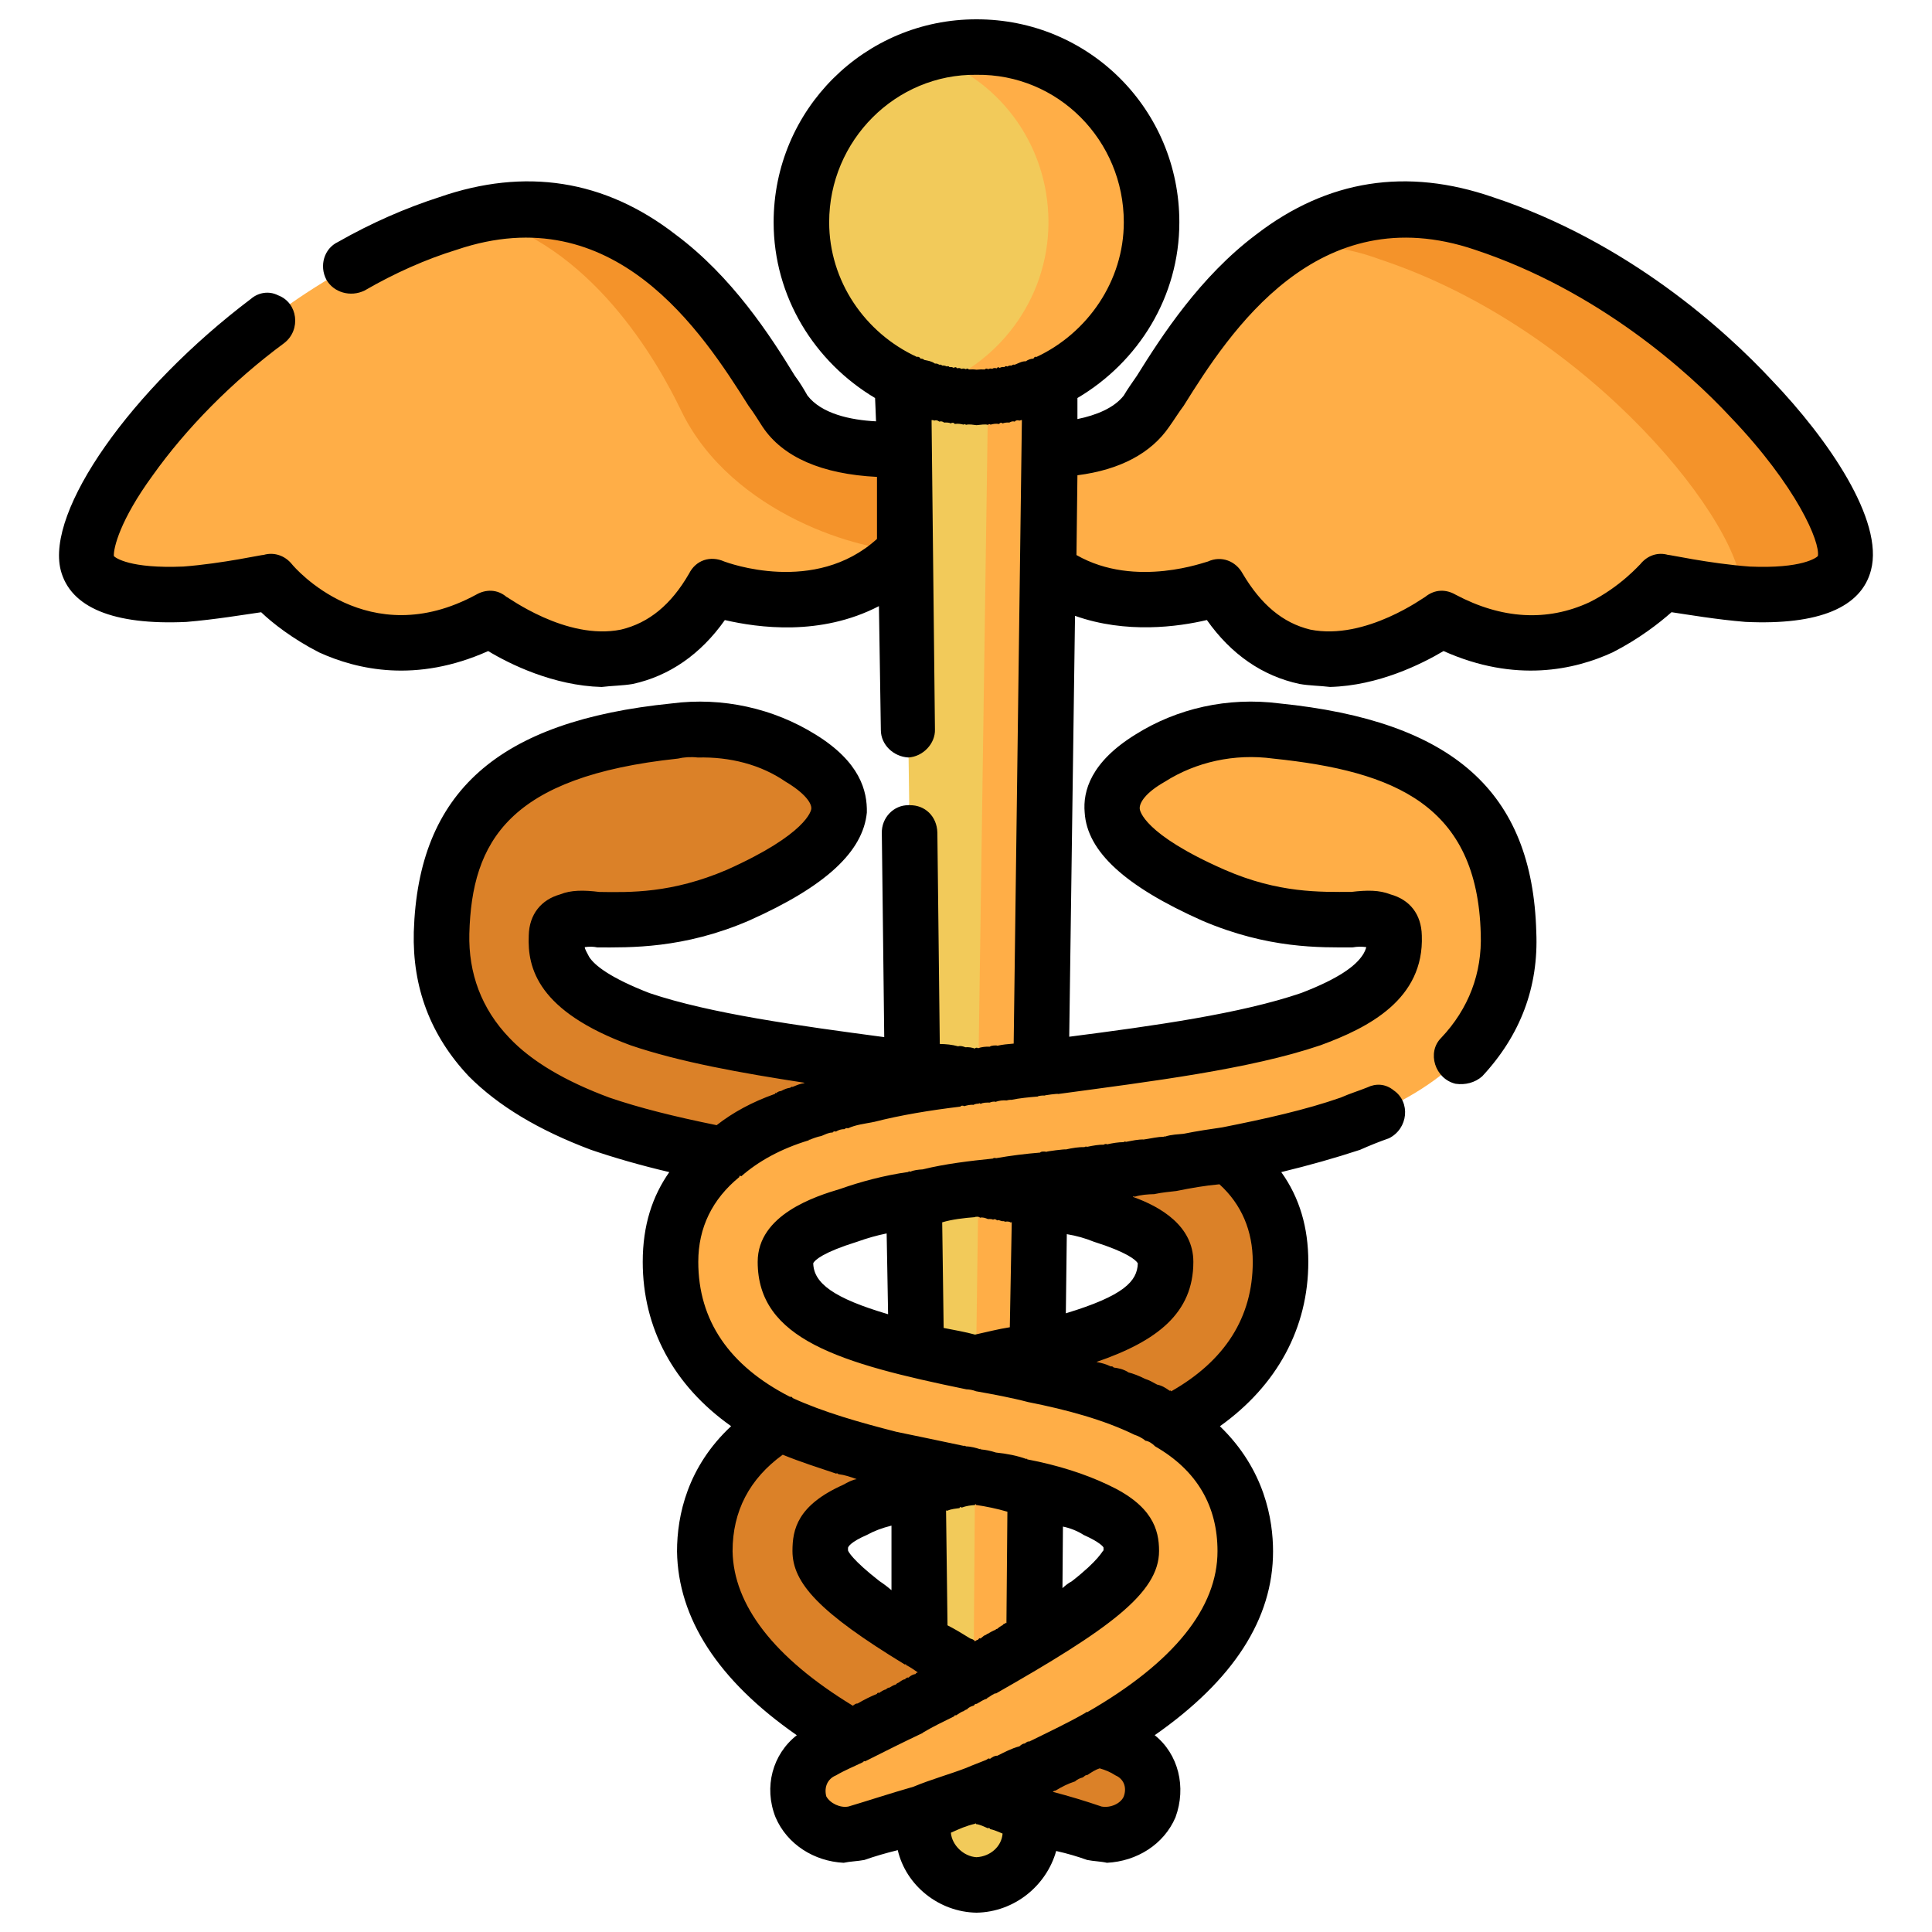 <svg xmlns="http://www.w3.org/2000/svg" version="1.1" xmlns:xlink="http://www.w3.org/1999/xlink" width="100%" height="100%" id="svgWorkerArea" viewBox="0 0 400 400" xmlns:artdraw="https://artdraw.muisca.co" style="background: white;"><defs id="defsdoc"><pattern id="patternBool" x="0" y="0" width="10" height="10" patternUnits="userSpaceOnUse" patternTransform="rotate(35)"><circle cx="5" cy="5" r="4" style="stroke: none;fill: #ff000070;"></circle></pattern></defs><g id="fileImp-947159283" class="cosito"><path id="pathImp-756123057" class="grouped" style="fill:#f2ca5a" d="M201.871 305.719C197.871 306.367 193.671 307.267 190.071 308.302 190.071 308.167 190.571 339.667 190.571 339.799 193.971 341.767 197.671 343.867 201.871 346.43 201.871 346.267 201.571 346.467 201.571 346.668 206.171 343.867 210.371 341.367 214.071 339.424 214.071 339.367 214.471 308.267 214.471 308.453 210.571 307.367 206.371 306.367 201.871 305.719 201.871 305.667 201.871 305.667 201.871 305.719M214.871 279.392C214.871 279.267 215.171 248.267 215.171 248.402 211.071 247.367 206.571 246.767 201.871 246.194 197.571 246.767 193.171 247.367 189.371 248.281 189.371 248.167 189.671 279.367 189.671 279.54 193.571 280.267 198.071 281.367 203.071 282.415 202.571 282.267 202.171 282.167 201.871 282.177 206.671 280.967 211.071 280.167 214.871 279.392 214.871 279.267 214.871 279.267 214.871 279.392M201.871 371.46C202.071 371.367 202.071 371.267 202.071 371.394 198.571 372.667 194.671 373.867 191.071 375.357 191.071 375.267 191.071 378.967 191.071 379.199 191.071 385.267 196.071 390.167 202.171 390.257 208.471 390.167 213.371 385.267 213.571 379.199 213.571 378.967 213.571 375.367 213.571 375.559 209.571 374.167 205.871 372.867 201.871 371.46 201.871 371.367 201.871 371.367 201.871 371.46"></path><path id="pathImp-974844458" class="grouped" style="fill:#db8128" d="M168.071 229.73C177.971 226.367 189.471 224.367 201.871 222.896 196.571 221.967 191.071 221.367 185.571 220.806 166.371 218.367 146.571 215.867 132.571 211.016 114.871 204.467 115.071 197.167 115.071 193.877 115.471 185.667 129.571 195.367 152.671 185.346 181.171 172.667 175.371 162.767 165.671 156.971 158.071 152.167 148.671 150.267 139.671 151.348 105.371 154.967 92.171 168.167 91.571 193.14 91.071 202.867 94.571 211.467 101.371 218.871 106.671 224.367 114.171 228.867 124.171 232.655 132.071 235.267 140.571 237.367 149.671 239.063 154.471 235.267 160.571 231.967 168.071 229.73 168.071 229.467 168.071 229.467 168.071 229.73M201.571 346.668C201.571 346.467 201.871 346.267 201.871 346.43 179.571 333.767 169.671 326.467 169.671 321.093 169.671 318.867 169.671 315.867 177.071 312.604 183.371 309.367 192.371 307.367 201.871 305.719 200.671 305.367 199.571 305.167 198.371 305.006 185.571 302.367 172.371 299.767 161.571 294.608 148.871 302.367 145.971 312.967 145.971 321.18 146.071 335.167 156.371 348.167 176.171 359.658 183.671 355.867 193.071 351.367 201.571 346.668 201.571 346.467 201.571 346.467 201.571 346.668M254.071 239.062C243.571 240.867 232.371 242.267 221.371 243.685 214.671 244.367 208.071 245.167 201.871 246.194 211.971 247.367 220.971 249.167 228.071 251.62 231.871 252.467 241.371 255.767 241.371 261.256 241.371 272.167 229.671 276.467 201.871 282.177 201.871 281.867 203.171 282.267 203.171 282.415 215.071 284.667 227.571 286.967 237.071 291.861 239.071 292.467 240.671 293.367 242.171 294.609 242.571 294.367 242.571 294.267 242.671 294.353 261.271 285.167 265.071 271.167 265.071 261.258 265.071 252.167 261.371 244.767 254.071 239.062 254.071 238.867 254.071 238.867 254.071 239.062M233.371 362.382C231.471 361.367 229.471 360.367 227.571 359.66 222.571 362.367 217.071 364.967 210.671 367.885 207.971 368.967 204.971 370.167 201.871 371.461 211.571 374.967 220.471 377.667 226.571 379.554 231.171 380.767 236.171 378.367 238.071 374.091 239.971 369.367 237.871 364.367 233.371 362.382 233.371 362.267 233.371 362.267 233.371 362.382"></path><path id="pathImp-327690890" class="grouped" style="fill:#ffae47" d="M251.071 185.346C274.371 195.367 288.371 185.667 288.771 193.877 288.771 197.167 289.071 204.467 271.371 211.016 257.271 215.867 237.571 218.367 218.371 220.806 199.871 222.867 182.071 225.167 168.071 229.731 148.671 235.867 138.671 246.367 138.671 261.257 138.671 271.167 142.671 285.167 161.071 294.353 171.971 299.667 185.471 302.267 198.371 305.006 209.371 306.967 219.671 309.167 226.871 312.605 234.071 315.867 234.071 318.867 234.071 321.094 234.071 326.467 224.171 333.767 201.571 346.668 190.571 352.667 178.371 358.467 170.571 362.382 166.071 364.367 164.071 369.367 165.871 374.09 167.571 378.367 172.571 380.767 177.371 379.554 185.371 377.167 197.971 373.167 210.671 367.884 242.071 354.367 257.871 338.767 257.871 321.181 257.871 312.167 254.471 299.767 237.071 291.862 227.571 286.967 215.071 284.667 203.071 282.416 174.471 276.667 162.571 272.367 162.571 261.258 162.571 255.767 172.071 252.467 175.571 251.622 187.571 247.767 203.971 245.667 221.371 243.685 241.871 240.967 263.071 238.367 279.571 232.655 289.571 228.867 297.071 224.367 302.571 218.871 309.371 211.467 312.871 202.867 312.371 193.14 311.571 168.267 298.571 154.967 264.271 151.349 255.071 150.267 245.971 152.167 238.171 156.972 228.571 162.767 222.571 172.667 251.071 185.346 251.071 185.167 251.071 185.167 251.071 185.346M187.071 92.934C178.571 93.267 167.571 92.267 162.571 85.117 153.871 72.267 133.571 32.467 92.871 46.259 47.571 61.167 15.071 104.467 18.171 116.584 21.371 128.467 55.971 120.267 55.971 120.486 55.971 120.267 74.171 142.767 101.471 128.164 101.471 127.967 131.071 150.467 147.571 121.588 147.571 121.467 171.471 130.967 187.571 113.916 187.571 113.767 187.071 92.767 187.071 92.934 187.071 92.767 187.071 92.767 187.071 92.934"></path><path id="pathImp-809769558" class="grouped" style="fill:#f4932a" d="M162.571 85.117C154.371 72.967 135.371 36.167 98.571 44.647 122.171 50.267 136.071 74.667 141.071 85.117 151.571 106.667 178.971 114.267 187.571 113.916 187.571 113.767 187.071 92.767 187.071 92.933 178.571 93.267 167.571 92.267 162.571 85.117 162.571 84.967 162.571 84.967 162.571 85.117"></path><path id="pathImp-433741802" class="grouped" style="fill:#ffae47" d="M307.271 46.259C266.371 32.467 246.071 72.267 237.471 85.117 233.171 90.967 224.871 92.767 217.371 93.026 217.371 92.967 217.071 117.767 217.071 117.971 232.571 129.467 252.371 121.467 252.371 121.588 268.871 150.467 298.571 127.967 298.571 128.164 325.771 142.767 344.071 120.267 344.071 120.486 344.071 120.267 378.571 128.467 381.871 116.584 384.871 104.467 352.371 61.167 307.271 46.259 307.271 46.167 307.271 46.167 307.271 46.259"></path><path id="pathImp-838746960" class="grouped" style="fill:#f4932a" d="M307.271 46.259C290.371 40.567 277.071 43.967 266.571 51.012 272.371 50.467 278.871 51.167 285.771 53.727 329.571 68.267 361.571 109.467 360.571 122.949 369.871 123.467 380.071 122.767 381.871 116.584 384.871 104.467 352.371 61.167 307.271 46.259 307.271 46.167 307.271 46.167 307.271 46.259"></path><path id="circleImp-418495633" class="grouped" style="fill:#f2ca5a" d="M165.971 46.014C165.971 25.767 182.071 9.567 202.171 9.741 222.171 9.567 238.471 25.767 238.471 46.014 238.471 65.767 222.171 82.267 202.171 82.288 182.071 82.267 165.971 65.767 165.971 46.014 165.971 45.767 165.971 45.767 165.971 46.014"></path><path id="pathImp-231414142" class="grouped" style="fill:#ffae47" d="M202.171 9.743C198.571 9.567 194.971 10.167 191.571 11.355 206.371 15.767 217.071 29.567 217.071 46.014 217.071 62.167 206.371 75.967 191.571 80.674 194.971 81.467 198.571 82.267 202.171 82.286 222.171 82.267 238.471 65.767 238.471 46.014 238.471 25.767 222.171 9.567 202.171 9.743 202.171 9.567 202.171 9.567 202.171 9.743"></path><path id="pathImp-114811575" class="grouped" style="fill:#f2ca5a" d="M202.171 82.286C196.971 82.267 191.871 80.967 187.071 78.919 187.071 78.767 188.971 221.167 188.971 221.225 193.471 221.667 197.671 222.167 201.871 222.895 206.371 222.167 210.971 221.667 215.571 221.149 215.571 220.867 217.571 78.767 217.571 78.919 212.671 80.967 207.571 82.267 202.171 82.286 202.171 82.267 202.171 82.267 202.171 82.286"></path><path id="pathImp-30993000" class="grouped" style="fill:#ffae47" d="M201.871 305.719C201.871 305.667 201.871 305.667 201.871 305.733 201.871 305.667 201.571 345.967 201.571 346.153 201.571 346.167 201.671 346.167 201.871 346.43 201.871 346.267 201.571 346.467 201.571 346.668 206.171 343.867 210.371 341.367 214.071 339.424 214.071 339.367 214.471 308.267 214.471 308.453 210.571 307.367 206.371 306.367 201.871 305.719 201.871 305.667 201.871 305.667 201.871 305.719M202.071 282.187C202.071 281.867 203.171 282.267 203.171 282.415 203.171 282.267 202.071 281.867 202.071 282.187 202.071 281.867 202.071 281.867 202.071 282.187M202.571 246.275C202.571 246.167 202.071 281.867 202.071 282.167 206.671 280.967 211.071 280.167 214.871 279.392 214.871 279.267 215.171 248.267 215.171 248.401 211.071 247.367 206.971 246.867 202.571 246.275 202.571 246.167 202.571 246.167 202.571 246.275M204.571 82.216C204.571 81.967 202.571 220.867 202.571 221.15 202.571 220.867 202.571 222.767 202.571 222.896 206.971 222.167 210.971 221.667 215.571 221.15 215.571 220.867 217.571 78.767 217.571 78.919 213.371 80.667 208.971 81.767 204.571 82.216 204.571 81.967 204.571 81.967 204.571 82.216"></path><path id="pathImp-550307820" class="grouped" d="M366.771 78.654C357.271 68.467 337.071 50.067 309.071 40.814 291.271 34.667 274.871 37.167 260.071 48.56 248.471 57.267 240.571 69.467 235.371 77.813 234.371 79.267 233.371 80.667 232.671 81.883 230.671 84.467 226.971 85.967 223.071 86.764 223.071 86.667 223.071 82.267 223.071 82.405 235.671 74.967 244.171 61.467 244.171 46.014 244.171 22.667 225.471 3.967 202.171 4 179.071 3.967 160.171 22.667 160.171 46.014 160.171 61.467 168.671 74.967 181.171 82.405 181.171 82.267 181.371 86.967 181.371 87.233 176.071 86.967 170.071 85.667 167.171 81.882 166.471 80.667 165.671 79.267 164.571 77.814 159.471 69.467 151.571 57.267 139.871 48.56 125.171 37.167 108.671 34.667 90.971 40.813 83.971 43.067 76.871 46.167 69.971 50.1 67.071 51.467 66.071 55.067 67.571 57.901 69.071 60.567 72.571 61.567 75.471 60.158 81.671 56.567 88.171 53.667 94.571 51.703 127.171 40.667 145.371 68.767 154.971 84.006 156.071 85.467 156.971 86.967 157.871 88.349 162.071 94.667 170.171 98.167 181.571 98.737 181.571 98.667 181.571 111.467 181.571 111.577 168.671 123.267 150.571 116.467 149.971 116.261 147.071 114.967 144.071 115.967 142.671 118.744 138.971 125.167 134.371 128.967 128.571 130.352 117.171 132.667 104.971 123.467 104.871 123.587 102.971 121.967 100.571 121.967 98.571 123.125 76.171 135.267 60.971 117.467 60.471 116.85 58.971 114.967 56.671 114.267 54.571 114.892 54.571 114.767 46.171 116.667 37.971 117.296 26.871 117.767 23.871 115.467 23.571 115.127 23.471 113.467 24.871 107.667 31.571 98.488 38.471 88.767 48.071 78.967 58.871 71.007 62.371 68.267 61.671 62.667 57.571 61.139 55.671 60.167 53.471 60.567 51.971 61.863 27.071 80.667 9.471 105.767 12.571 118.047 14.571 125.767 23.471 129.467 38.571 128.764 44.571 128.267 50.471 127.267 54.071 126.758 56.371 128.967 60.571 132.267 66.071 135.077 73.971 138.667 86.171 141.467 101.071 134.798 105.471 137.467 114.571 141.967 124.571 142.232 126.671 141.967 128.871 141.967 130.971 141.616 138.571 139.967 145.071 135.467 150.071 128.38 156.971 129.967 169.871 131.767 181.971 125.495 181.971 125.267 182.371 150.967 182.371 151.162 182.371 154.167 184.971 156.667 188.071 156.827 191.071 156.667 193.671 153.967 193.571 151.007 193.571 150.967 192.871 86.767 192.871 86.971 193.071 86.967 193.171 86.967 193.471 87.079 193.671 86.967 194.071 86.967 194.471 87.291 194.871 87.167 195.171 87.267 195.471 87.486 196.071 87.467 196.471 87.467 196.871 87.667 197.071 87.467 197.471 87.467 197.671 87.78 198.371 87.667 198.871 87.767 199.571 87.928 199.571 87.767 199.871 87.767 199.971 87.962 200.671 87.767 201.571 87.967 202.171 88.029 203.071 87.967 203.871 87.767 204.571 87.962 204.671 87.767 204.971 87.767 205.071 87.928 205.571 87.767 206.171 87.667 206.871 87.78 207.071 87.467 207.371 87.467 207.571 87.667 208.071 87.467 208.571 87.467 208.971 87.486 209.371 87.267 209.671 87.167 210.071 87.291 210.371 86.967 210.671 86.967 211.071 87.079 211.371 86.967 211.471 86.967 211.571 86.971 211.571 86.767 209.871 215.867 209.871 216.065 208.571 216.167 207.571 216.267 206.471 216.511 206.471 216.367 204.971 216.467 204.971 216.702 204.071 216.667 203.171 216.767 202.471 217.036 202.471 216.867 201.871 216.867 201.871 217.1 201.171 216.867 200.571 216.767 199.871 216.823 199.471 216.667 198.871 216.467 198.371 216.627 197.071 216.267 195.871 216.167 194.571 216.144 194.571 215.967 194.071 172.267 194.071 172.374 193.971 168.967 191.471 166.667 188.371 166.709 188.371 166.667 188.071 166.667 188.071 166.71 185.071 166.667 182.471 169.267 182.571 172.53 182.571 172.267 183.071 214.467 183.071 214.726 165.371 212.367 147.071 209.867 134.471 205.609 126.371 202.467 123.071 199.867 121.971 198.099 121.471 197.167 121.071 196.467 121.071 196.099 121.871 195.967 122.871 195.967 123.671 196.15 130.371 196.167 141.471 196.467 155.071 190.602 171.071 183.467 178.671 176.267 179.471 168.236 179.571 163.767 178.071 157.767 168.871 152.089 160.171 146.667 149.571 144.267 139.071 145.638 103.071 149.267 86.571 163.967 85.671 192.951 85.371 204.367 89.071 214.367 97.071 222.849 103.171 228.967 111.471 233.967 122.371 238.063 127.071 239.667 132.571 241.267 138.571 242.673 135.071 247.667 133.071 253.667 133.071 261.258 133.071 274.967 139.471 286.867 151.371 295.272 142.371 303.667 140.171 313.667 140.171 321.204 140.371 334.967 148.571 347.867 164.971 359.261 159.971 363.167 158.071 369.967 160.571 376.258 162.971 381.867 168.571 385.367 174.671 385.671 176.071 385.367 177.471 385.367 178.971 385.082 180.971 384.367 183.371 383.667 185.871 383.053 187.571 390.367 194.371 395.867 202.171 396 210.071 395.867 216.671 390.367 218.671 383.226 221.071 383.767 223.071 384.367 225.071 385.081 226.471 385.367 227.871 385.367 229.171 385.67 235.371 385.367 240.971 381.867 243.371 376.258 245.671 369.967 243.971 363.167 239.071 359.252 255.371 347.867 263.571 335.167 263.571 321.203 263.571 314.667 261.871 304.267 252.571 295.288 264.371 286.867 270.871 274.967 270.871 261.257 270.871 254.167 269.071 247.967 265.271 242.671 271.071 241.267 276.371 239.767 281.571 238.062 283.571 237.167 285.571 236.367 287.571 235.668 291.571 233.667 292.071 228.167 288.571 225.762 286.871 224.367 284.871 224.267 283.071 225.143 281.271 225.867 279.571 226.367 277.571 227.246 270.371 229.767 261.871 231.667 253.071 233.408 253.071 233.267 253.071 233.267 253.071 233.408 250.571 233.767 247.871 234.167 245.071 234.733 245.071 234.467 245.071 234.467 245.071 234.737 243.871 234.867 242.571 234.867 241.171 235.327 241.171 235.267 240.971 235.267 240.971 235.347 239.671 235.367 238.471 235.667 237.071 235.886 237.071 235.767 236.971 235.767 236.971 235.923 235.571 235.867 234.471 236.167 233.071 236.418 233.071 236.267 232.671 236.367 232.671 236.469 231.571 236.467 230.371 236.667 229.171 236.931 229.171 236.767 228.571 236.867 228.571 236.992 227.571 236.967 226.371 237.167 225.071 237.44 225.071 237.367 224.571 237.367 224.571 237.494 223.371 237.467 222.071 237.667 220.671 237.981 220.671 237.867 216.571 238.367 216.571 238.494 216.571 238.367 215.371 238.367 215.371 238.629 212.371 238.867 209.171 239.267 206.171 239.799 206.171 239.667 205.571 239.767 205.571 239.869 200.671 240.367 195.671 240.967 191.071 242.096 191.071 241.967 191.071 241.967 191.071 242.105 190.071 242.167 189.171 242.267 188.371 242.614 188.371 242.467 188.071 242.467 188.071 242.637 188.071 242.467 188.071 242.467 188.071 242.64 182.971 243.367 178.171 244.667 173.971 246.15 168.871 247.667 156.871 251.467 156.871 261.252 156.871 277.267 173.871 282.267 200.071 287.645 200.671 287.667 201.371 287.767 202.071 288.044 202.071 287.867 202.071 287.867 202.071 288.045 202.071 287.867 202.071 287.867 202.071 288.045 205.571 288.667 209.371 289.367 212.871 290.286 220.871 291.867 228.571 293.967 234.871 297.051 235.571 297.267 236.371 297.667 237.071 298.202 237.071 297.967 237.071 298.167 237.071 298.27 237.871 298.367 238.571 298.867 239.171 299.461 247.871 304.467 252.071 311.867 252.071 321.153 252.071 332.867 243.071 344.167 225.071 354.508 225.071 354.367 224.871 354.467 224.671 354.662 221.171 356.667 217.371 358.467 213.071 360.582 212.871 360.467 212.571 360.667 212.171 360.969 211.871 360.967 211.471 361.167 211.071 361.554 209.471 361.967 207.971 362.767 206.471 363.512 205.971 363.467 205.471 363.767 204.971 364.146 204.571 363.967 204.571 364.167 204.171 364.37 202.971 364.867 201.571 365.367 200.071 366.014 200.071 365.867 200.071 365.867 200.071 366.018 200.071 365.867 200.071 365.867 200.071 366.019 196.571 367.367 192.871 368.367 189.171 369.9 189.171 369.767 189.171 369.767 189.171 369.909 184.071 371.367 179.571 372.867 175.671 374.018 173.971 374.367 171.871 373.367 171.071 371.916 170.571 369.967 171.371 368.267 173.071 367.579 174.971 366.467 176.971 365.667 178.671 364.833 178.671 364.767 178.671 364.767 178.671 364.829 178.671 364.767 179.071 364.467 179.071 364.701 179.071 364.467 179.071 364.467 179.071 364.686 183.071 362.667 187.071 360.667 191.071 358.776 191.071 358.667 191.071 358.467 191.071 358.723 193.171 357.467 195.471 356.367 197.571 355.335 197.571 355.167 197.871 354.967 197.871 355.195 198.571 354.767 199.071 354.367 199.571 354.248 199.571 354.167 200.171 353.867 200.171 353.934 200.671 353.367 201.171 353.267 201.671 353.101 201.671 352.867 202.171 352.667 202.171 352.791 203.071 352.267 203.671 351.867 204.371 351.667 204.371 351.467 204.371 351.467 204.371 351.666 204.371 351.467 204.671 351.367 204.671 351.459 204.671 351.367 206.171 350.367 206.171 350.635 229.471 337.367 239.971 329.867 239.971 321.11 239.971 316.667 238.571 311.667 229.371 307.403 224.671 305.167 219.071 303.367 212.671 302.142 212.671 301.867 212.571 301.867 212.571 302.099 210.571 301.367 208.471 300.967 206.171 300.728 206.171 300.467 206.171 300.467 206.171 300.724 205.071 300.367 204.071 300.167 203.071 300.082 203.071 299.867 203.071 299.867 203.071 300.082 203.071 299.867 202.971 299.867 202.971 300.063 202.071 299.767 200.971 299.467 199.971 299.456 199.971 299.367 199.571 299.267 199.571 299.367 194.871 298.367 190.071 297.367 185.571 296.439 185.571 296.367 185.571 296.367 185.571 296.438 177.871 294.467 170.471 292.367 164.071 289.434 164.071 289.367 164.071 289.367 164.071 289.431 164.071 289.167 163.671 289.167 163.571 289.202 150.971 282.767 144.571 273.367 144.571 261.25 144.571 254.167 147.471 248.267 153.071 243.692 153.071 243.367 153.171 243.367 153.471 243.534 156.971 240.467 161.571 237.867 167.471 236.082 167.471 235.867 167.571 235.867 167.571 236.009 168.371 235.667 169.171 235.367 170.071 235.192 170.871 234.867 171.571 234.467 172.371 234.481 172.571 234.267 172.671 234.167 173.071 234.281 173.571 233.967 174.171 233.767 174.871 233.776 174.971 233.667 175.171 233.467 175.571 233.605 177.171 232.867 178.971 232.667 180.671 232.339 180.671 232.267 180.871 232.267 180.871 232.303 186.471 230.867 192.571 229.867 198.871 229.11 198.871 228.867 199.571 228.867 199.571 229.033 200.171 228.867 200.871 228.667 201.571 228.754 201.571 228.667 202.571 228.367 202.571 228.58 202.571 228.367 202.571 228.367 202.571 228.58 202.571 228.367 202.971 228.367 202.971 228.556 203.571 228.267 204.171 228.267 204.971 228.281 204.971 228.167 206.071 227.967 206.071 228.14 206.871 227.867 207.571 227.767 208.471 227.833 208.471 227.767 209.371 227.667 209.371 227.714 211.071 227.367 213.071 227.167 214.871 227.025 214.871 226.867 216.171 226.767 216.171 226.845 216.171 226.767 216.171 226.767 216.171 226.845 216.171 226.767 219.071 226.367 219.071 226.502 238.571 223.867 258.771 221.367 273.371 216.418 283.371 212.767 294.871 206.867 294.371 193.684 294.271 189.267 291.871 186.267 287.871 185.169 285.571 184.267 283.071 184.267 279.771 184.663 273.371 184.667 264.771 184.967 253.571 180.086 236.671 172.667 235.971 167.767 235.971 167.428 235.871 166.267 237.071 164.167 241.171 161.847 247.571 157.767 255.571 155.967 263.571 157.053 288.871 159.667 305.871 166.767 306.571 193.323 306.871 201.467 304.071 208.867 298.371 214.887 295.371 217.867 297.071 223.367 301.371 224.386 303.371 224.667 305.371 224.167 306.871 222.843 314.771 214.367 318.571 204.367 318.071 192.944 317.271 163.967 300.871 149.267 264.871 145.632 254.171 144.267 243.671 146.667 235.071 152.083 225.871 157.767 224.171 163.767 224.571 168.229 225.071 176.267 232.871 183.467 248.871 190.596 262.571 196.467 273.371 196.167 280.071 196.144 281.071 195.967 281.871 195.967 282.871 196.093 282.771 196.467 282.571 197.167 281.871 198.092 280.571 199.867 277.571 202.467 269.371 205.602 256.871 209.867 239.071 212.367 221.371 214.644 221.371 214.467 222.571 127.467 222.571 127.502 233.171 131.267 243.971 129.767 249.871 128.369 254.871 135.467 261.371 139.967 269.071 141.609 271.071 141.967 273.271 141.967 275.371 142.225 285.371 141.967 294.371 137.467 298.871 134.792 313.771 141.467 326.071 138.667 333.871 135.07 339.371 132.267 343.571 128.967 346.071 126.751 349.571 127.267 355.371 128.267 361.371 128.757 376.571 129.467 385.371 125.767 387.371 118.039 390.071 107.767 378.571 90.967 366.771 78.654 366.771 78.467 366.771 78.467 366.771 78.654M171.671 46.014C171.671 29.067 185.471 15.267 202.171 15.486 219.071 15.267 232.671 29.067 232.671 46.014 232.671 58.167 225.171 68.967 214.571 73.914 214.371 73.767 214.071 73.967 213.971 74.248 213.371 74.267 212.871 74.467 212.371 74.803 211.571 74.767 210.971 75.167 210.071 75.517 209.871 75.467 209.671 75.467 209.471 75.678 209.171 75.667 208.871 75.667 208.571 75.885 208.371 75.767 208.071 75.767 207.971 76.006 207.571 75.967 207.371 75.967 206.971 76.17 206.671 75.967 206.571 75.967 206.371 76.262 206.071 76.167 205.571 76.167 205.471 76.374 205.071 76.267 204.971 76.267 204.571 76.443 204.371 76.267 204.071 76.267 203.871 76.499 203.371 76.467 202.871 76.467 202.171 76.541 201.671 76.467 201.171 76.467 200.571 76.499 200.471 76.267 200.171 76.267 199.971 76.443 199.571 76.267 199.471 76.267 199.071 76.374 198.671 76.167 198.571 76.167 198.171 76.262 197.971 75.967 197.671 75.967 197.471 76.17 197.071 75.967 196.971 75.967 196.571 76.006 196.471 75.767 196.071 75.767 196.071 75.885 195.571 75.667 195.371 75.667 195.071 75.678 194.871 75.467 194.571 75.467 194.471 75.517 194.071 75.267 193.971 75.267 193.571 75.278 192.871 74.767 192.071 74.667 191.371 74.525 191.071 74.267 190.971 74.267 190.571 74.248 190.471 73.967 190.071 73.767 189.871 73.914 179.071 68.967 171.671 58.167 171.671 46.014 171.671 45.767 171.671 45.767 171.671 46.014M259.371 261.256C259.371 272.767 253.571 281.767 242.471 288.065 242.471 287.867 242.171 287.867 242.171 287.951 241.371 287.367 240.571 286.867 239.571 286.667 238.671 286.167 237.971 285.767 237.071 285.478 235.871 284.867 234.571 284.367 233.571 284.126 233.571 283.867 233.571 283.867 233.571 284.089 232.571 283.467 231.571 283.267 230.571 283.13 230.371 282.867 230.171 282.867 229.971 282.901 229.071 282.467 228.071 282.167 227.071 282.004 227.071 281.867 226.971 281.867 226.971 281.991 239.571 277.667 247.071 271.867 247.071 261.258 247.071 253.867 240.371 249.867 234.571 247.808 234.571 247.667 234.871 247.667 234.871 247.784 236.171 247.367 237.571 247.267 239.071 247.229 239.071 247.167 239.171 247.167 239.171 247.192 240.671 246.867 242.071 246.767 243.571 246.582 243.571 246.367 243.571 246.367 243.571 246.582 246.571 245.967 249.471 245.467 252.471 245.194 257.071 249.367 259.371 254.867 259.371 261.256 259.371 260.967 259.371 260.967 259.371 261.256M195.071 253.072C197.071 252.467 199.571 252.167 201.871 251.998 201.871 251.867 202.871 251.867 202.871 252.118 203.471 251.967 203.971 252.167 204.571 252.403 204.571 252.367 205.571 252.367 205.571 252.534 205.871 252.367 206.071 252.367 206.471 252.681 206.671 252.467 207.071 252.767 207.571 252.848 207.571 252.767 208.071 252.867 208.071 252.946 208.571 252.867 208.971 252.867 209.371 253.171 209.371 252.867 209.471 252.867 209.471 253.175 209.471 252.867 209.071 274.667 209.071 274.794 206.671 275.167 204.371 275.767 201.871 276.316 199.871 275.767 197.571 275.367 195.371 274.935 195.371 274.867 195.071 252.867 195.071 253.072 195.071 252.867 195.071 252.867 195.071 253.072M226.471 257.088C233.371 259.267 235.171 260.867 235.571 261.551 235.471 265.267 232.671 268.267 220.671 271.907 220.671 271.767 220.871 255.367 220.871 255.519 222.971 255.867 224.671 256.367 226.471 257.088 226.471 256.867 226.471 256.867 226.471 257.088M168.371 261.549C168.671 260.867 170.471 259.267 177.471 257.088 179.471 256.367 181.571 255.767 183.571 255.369 183.571 255.267 183.871 271.867 183.871 272.098 172.571 268.767 168.471 265.667 168.371 261.549 168.371 261.367 168.371 261.367 168.371 261.549M207.571 379.65C207.371 382.267 205.071 384.367 202.171 384.513 199.471 384.367 197.071 381.967 196.871 379.447 198.571 378.667 200.171 377.967 201.871 377.595 201.871 377.467 202.071 377.467 202.071 377.656 202.971 377.767 203.671 378.167 204.571 378.543 204.571 378.367 204.971 378.467 204.971 378.685 205.871 378.867 206.671 379.267 207.571 379.616 207.571 379.367 207.571 379.367 207.571 379.65 207.571 379.367 207.571 379.367 207.571 379.65M227.671 366.116C228.871 366.467 229.871 366.867 230.971 367.585 230.971 367.367 230.971 367.367 230.971 367.585 232.571 368.267 233.371 369.967 232.671 371.923 232.071 373.367 229.971 374.367 228.071 374.025 224.671 372.867 221.371 371.867 217.971 370.983 218.171 370.767 218.371 370.767 218.571 370.704 219.971 369.867 221.171 369.267 222.571 368.822 223.071 368.367 223.571 368.167 224.171 368.001 224.571 367.767 224.671 367.467 225.071 367.534 226.071 366.867 226.871 366.367 227.671 366.116 227.671 365.967 227.671 365.967 227.671 366.116M151.671 321.159C151.671 312.867 155.171 306.167 162.071 301.171 162.071 300.967 162.071 300.967 162.071 301.191 165.671 302.667 169.471 303.867 173.171 305.116 173.171 304.867 173.571 305.167 173.571 305.206 174.871 305.367 176.071 305.767 177.371 306.243 176.471 306.367 175.571 306.867 174.571 307.41 165.071 311.667 164.071 316.667 164.071 321.115 164.071 327.767 169.671 333.867 187.371 344.644 187.571 344.467 187.571 344.467 187.571 344.716 188.471 345.167 189.171 345.667 190.071 346.285 190.071 346.167 190.071 346.167 190.071 346.31 190.071 346.167 189.571 346.367 189.571 346.583 189.071 346.667 188.571 346.867 188.071 347.362 188.071 347.167 187.371 347.467 187.371 347.737 187.371 347.467 186.071 348.267 186.071 348.404 186.071 348.267 185.471 348.667 185.471 348.769 184.971 348.867 184.571 349.167 184.071 349.446 184.071 349.267 183.471 349.667 183.471 349.752 182.971 349.867 182.471 350.167 181.971 350.54 181.971 350.367 181.571 350.467 181.571 350.699 180.171 351.267 178.971 351.867 177.571 352.687 177.171 352.667 176.971 352.867 176.571 353.153 160.171 343.167 151.871 332.267 151.671 321.159 151.671 320.967 151.671 320.967 151.671 321.159M208.571 312.985C208.571 312.867 208.371 335.867 208.371 336.144 208.371 335.867 208.071 335.967 208.071 336.268 208.071 335.967 207.571 336.367 207.571 336.525 207.571 336.367 206.471 337.167 206.471 337.251 206.471 337.167 206.071 337.367 206.071 337.474 206.071 337.367 204.571 338.167 204.571 338.251 204.571 338.167 204.171 338.367 204.171 338.489 203.871 338.467 203.471 338.867 202.971 339.262 202.971 338.967 202.471 339.367 202.471 339.561 202.471 339.367 201.871 339.767 201.871 339.828 201.571 339.367 201.171 339.367 200.871 339.228 199.171 338.167 197.671 337.267 196.171 336.507 196.171 336.367 195.871 312.667 195.871 312.849 195.871 312.667 196.071 312.667 196.071 312.8 197.071 312.367 197.871 312.367 198.671 312.234 198.671 311.967 199.071 311.967 199.071 312.144 200.071 311.767 200.971 311.667 201.871 311.598 201.871 311.467 201.871 311.367 201.871 311.577 201.871 311.367 202.071 311.367 202.071 311.586 204.071 311.867 206.471 312.367 208.571 312.985 208.571 312.867 208.571 312.867 208.571 312.985M184.571 315.861C184.571 315.767 184.571 329.167 184.571 329.233 183.671 328.467 182.871 327.867 182.071 327.341 176.471 322.967 175.571 321.167 175.571 320.981 175.571 320.667 175.571 320.367 175.571 320.477 175.571 320.267 176.071 319.267 179.471 317.799 180.971 316.967 182.571 316.367 184.571 315.861 184.571 315.767 184.571 315.767 184.571 315.861M228.471 320.421C228.471 320.367 228.471 320.667 228.471 320.981 228.171 321.167 227.571 322.967 221.871 327.412 221.171 327.767 220.571 328.267 219.971 328.806 219.971 328.667 220.071 315.867 220.071 316.064 221.571 316.367 223.071 316.967 224.371 317.798 227.671 319.267 228.471 320.267 228.471 320.421 228.471 320.267 228.471 320.267 228.471 320.421M105.471 214.892C99.671 208.867 96.971 201.467 97.171 193.328 97.671 174.167 105.371 160.767 140.371 157.057 141.571 156.767 143.071 156.667 144.471 156.835 151.071 156.667 157.471 158.267 162.671 161.852 166.571 164.167 168.071 166.267 167.971 167.432 167.971 167.767 167.071 172.667 150.471 180.09 139.071 184.967 130.471 184.767 124.071 184.668 120.871 184.267 118.171 184.267 115.971 185.174 112.071 186.267 109.571 189.267 109.471 193.688 109.171 200.467 111.371 209.367 130.571 216.423 140.671 219.867 153.471 222.167 166.671 224.19 166.671 224.167 166.471 224.167 166.471 224.264 165.671 224.367 164.971 224.667 164.071 225.047 164.071 224.967 163.871 224.967 163.571 225.219 163.071 225.267 162.471 225.467 161.671 225.904 161.571 225.867 161.071 225.967 160.671 226.346 160.571 226.167 160.471 226.367 160.471 226.469 155.671 228.167 151.671 230.367 148.371 232.957 139.571 231.167 132.371 229.367 126.171 227.247 117.071 223.867 110.071 219.767 105.471 214.892 105.471 214.667 105.471 214.667 105.471 214.892M376.371 115.122C376.071 115.467 373.071 117.767 362.271 117.303 353.771 116.667 345.371 114.767 345.371 114.893 343.271 114.267 341.071 114.967 339.571 116.851 339.571 116.767 335.571 121.467 329.071 124.691 320.271 128.767 310.871 128.167 301.371 123.126 299.371 121.967 297.071 121.967 295.071 123.579 295.071 123.467 282.771 132.667 271.271 130.352 265.571 128.967 261.071 125.167 257.271 118.746 255.871 116.167 252.871 114.967 250.071 116.263 249.971 116.167 235.171 121.967 222.871 114.919 222.871 114.767 223.071 98.267 223.071 98.397 231.971 97.267 238.371 93.767 242.071 88.35 243.071 86.967 243.971 85.467 245.071 84.007 254.571 68.767 272.771 40.667 305.371 51.706 330.871 60.167 349.571 76.967 358.271 86.331 372.071 100.767 376.871 112.267 376.371 115.122 376.371 114.967 376.371 114.967 376.371 115.122"></path></g></svg>
